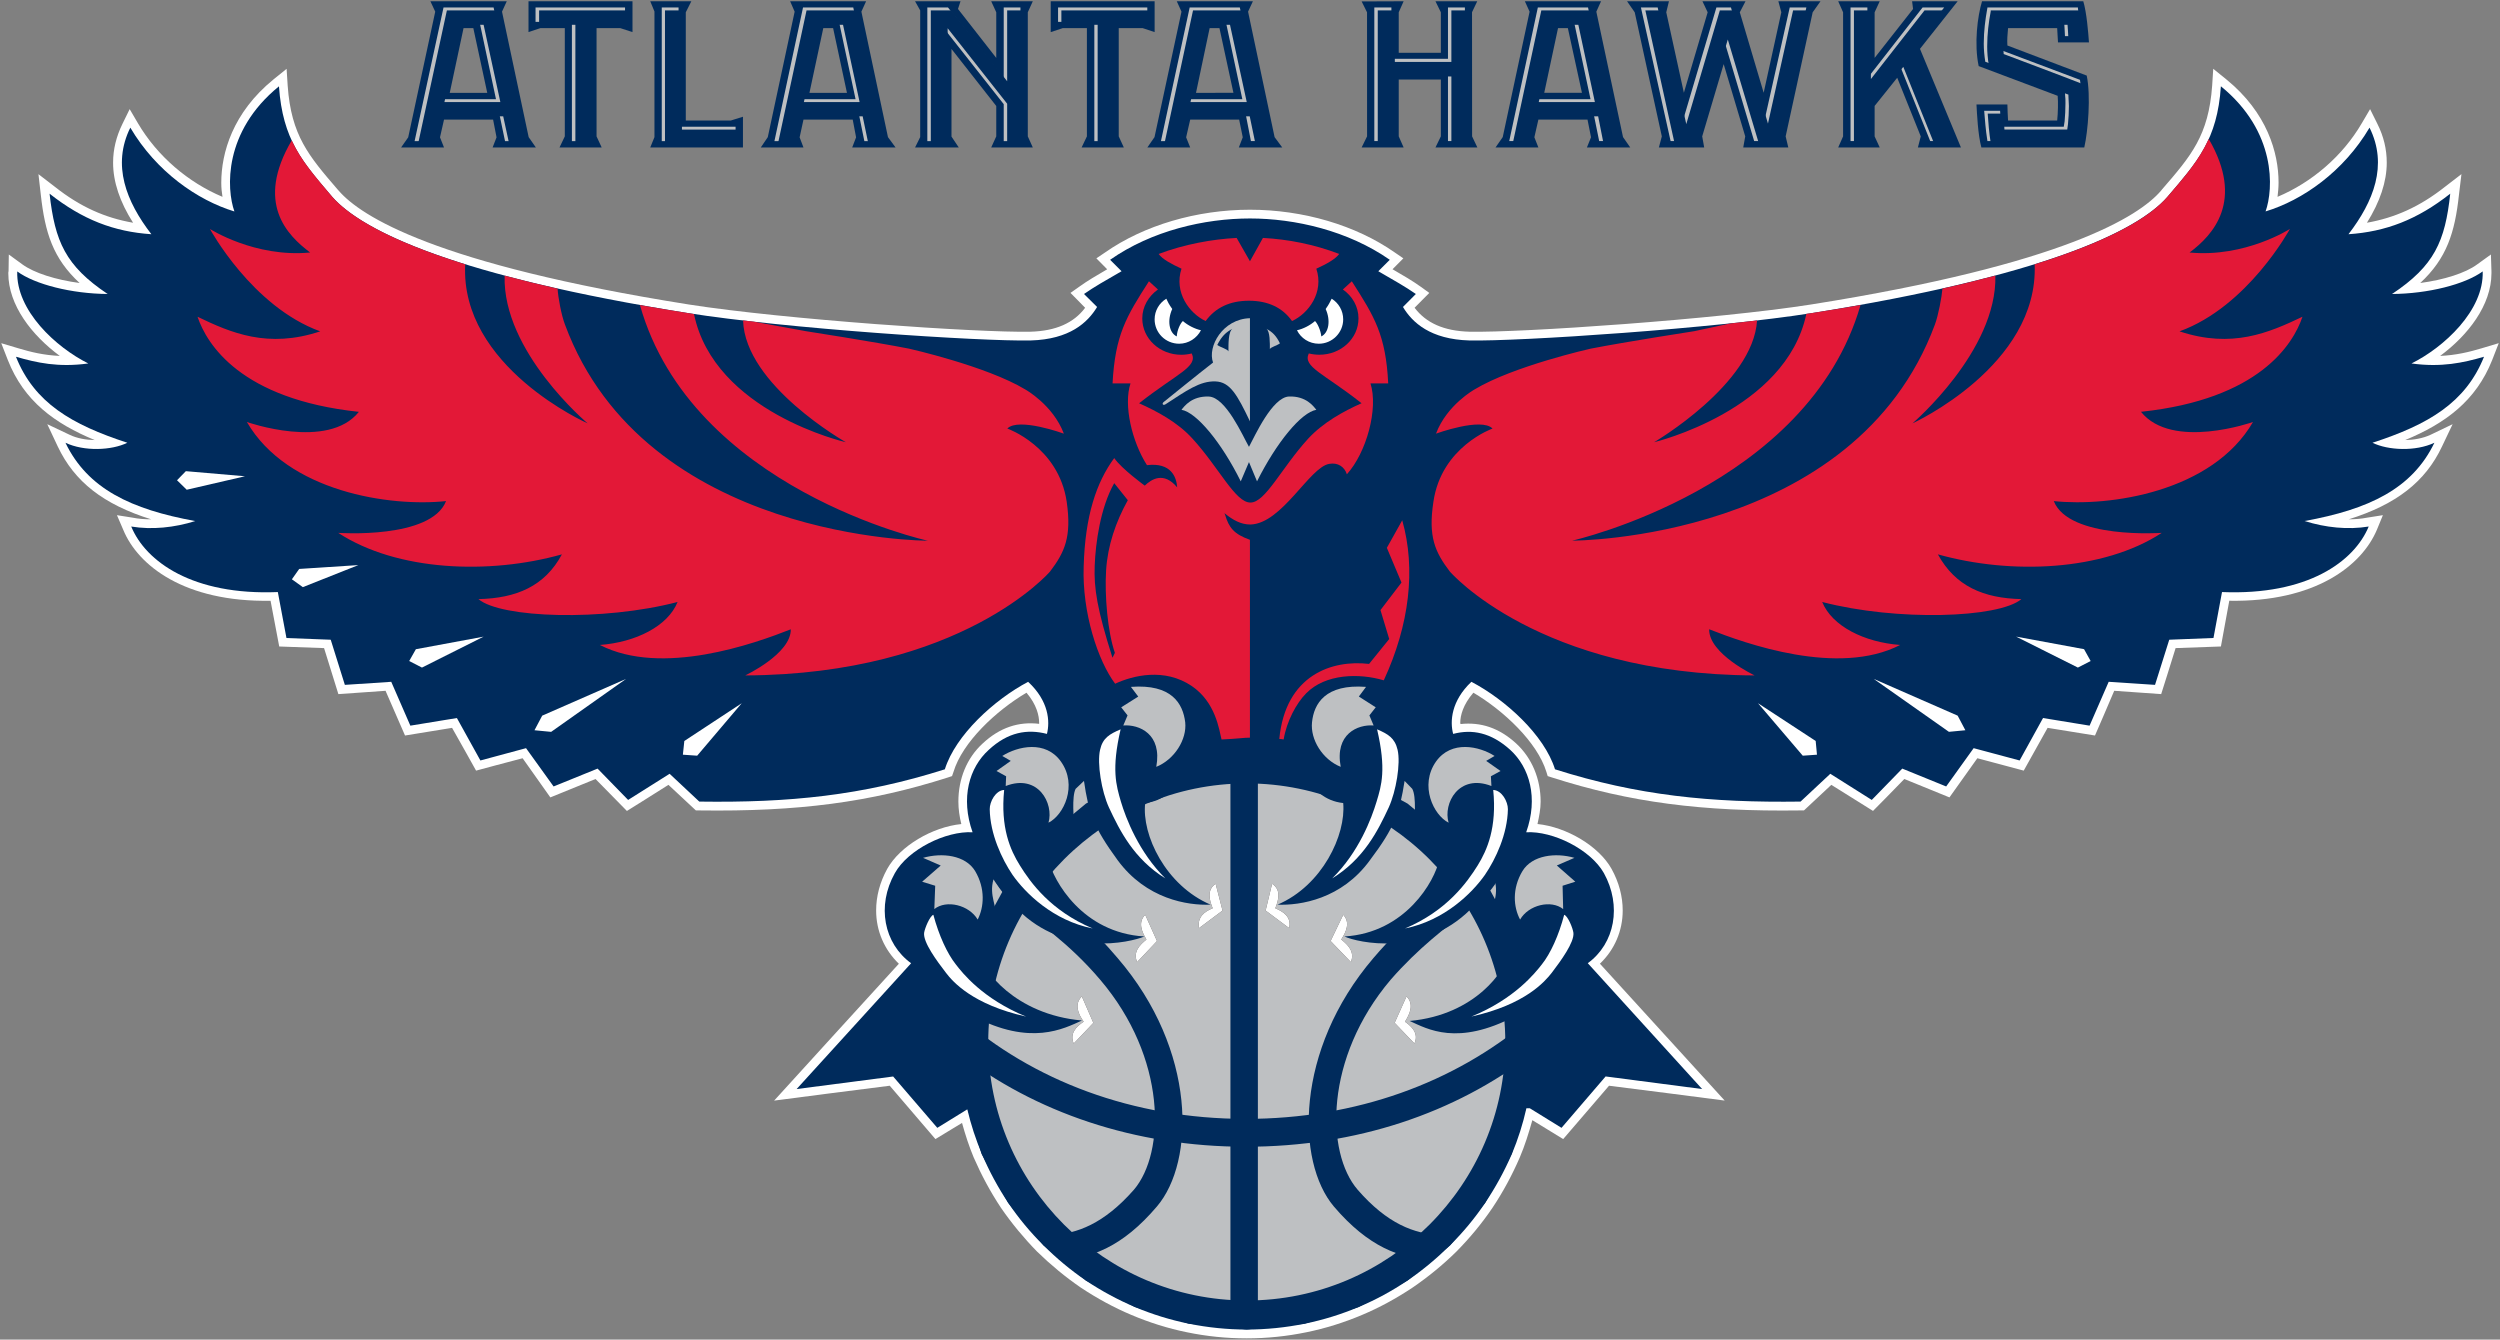 <?xml version="1.0" encoding="UTF-8" standalone="no"?>
<!-- Created with Inkscape (http://www.inkscape.org/) -->

<svg
   xmlns:dc="http://purl.org/dc/elements/1.1/"
   xmlns:cc="http://creativecommons.org/ns#"
   xmlns:rdf="http://www.w3.org/1999/02/22-rdf-syntax-ns#"
   xmlns:svg="http://www.w3.org/2000/svg"
   xmlns="http://www.w3.org/2000/svg"
   xmlns:sodipodi="http://sodipodi.sourceforge.net/DTD/sodipodi-0.dtd"
   xmlns:inkscape="http://www.inkscape.org/namespaces/inkscape"
   width="1000"
   height="535.849"
   id="svg8492"
   version="1.1"
   inkscape:version="0.48.5 r10040"
   sodipodi:docname="New document 10">
  <rect width="100%" height="100%" fill="#808080" stroke="none"/>
  <defs
     id="defs8494" />
  <sodipodi:namedview
     id="base"
     pagecolor="#ffffff"
     bordercolor="#666666"
     borderopacity="1.0"
     inkscape:pageopacity="0.0"
     inkscape:pageshadow="2"
     inkscape:zoom="0.56533203"
     inkscape:cx="683.53627"
     inkscape:cy="324.77082"
     inkscape:document-units="px"
     inkscape:current-layer="layer1"
     showgrid="false"
     fit-margin-left="0.5"
     fit-margin-bottom="0.5"
     fit-margin-top="0.5"
     fit-margin-right="0.5"
     inkscape:window-width="1075"
     inkscape:window-height="1024"
     inkscape:window-x="843"
     inkscape:window-y="-8"
     inkscape:window-maximized="0" />
  <g
     inkscape:label="Layer 1"
     inkscape:groupmode="layer"
     id="layer1"
     transform="translate(-182.857,-173.009)">
    <g
       id="g4005"
       transform="matrix(16.58,0,0,-16.58,1067.722,207.275)">
      <path
         d="m 0,0 c -0.087,-1.201 -0.504,-1.69 -1.21,-2.504 l -0.027,-0.034 c -0.523,-0.607 -2.31,-1.769 -8.444,-2.742 -2.279,-0.358 -6.993,-0.682 -8.238,-0.656 -0.615,0.017 -1.044,0.21 -1.323,0.578 0.089,0.09 0.355,0.358 0.355,0.358 l -0.205,0.148 c -0.212,0.151 -0.408,0.264 -0.682,0.423 l 0.261,0.263 -0.206,0.141 c -0.941,0.659 -2.214,1.032 -3.495,1.032 -1.28,0 -2.555,-0.373 -3.496,-1.032 l -0.209,-0.141 c 0,0 0.23,-0.232 0.261,-0.264 -0.269,-0.158 -0.467,-0.271 -0.679,-0.424 L -27.544,-5 c 0,0 0.269,-0.268 0.354,-0.359 -0.276,-0.367 -0.705,-0.56 -1.32,-0.577 -1.243,-0.027 -5.961,0.298 -8.238,0.656 -6.132,0.973 -7.918,2.135 -8.445,2.741 l -0.03,0.033 c -0.7,0.813 -1.122,1.305 -1.206,2.506 l -0.026,0.406 -0.316,-0.255 c -0.985,-0.803 -1.26,-1.772 -1.26,-2.495 0,-0.122 0.012,-0.232 0.029,-0.338 -0.823,0.345 -1.571,0.978 -2.04,1.776 l -0.199,0.34 -0.174,-0.355 c -0.148,-0.303 -0.226,-0.612 -0.226,-0.936 0,-0.464 0.163,-0.948 0.482,-1.45 -0.671,0.117 -1.27,0.379 -1.885,0.866 l -0.398,0.306 0.057,-0.498 c 0.102,-0.916 0.293,-1.533 0.936,-2.128 -0.574,0.077 -1.093,0.24 -1.382,0.45 l -0.326,0.238 -0.006,-0.403 c -0.006,-0.015 -0.006,-0.035 -0.006,-0.049 0,-0.772 0.569,-1.498 1.242,-1.995 -0.386,0.017 -0.702,0.094 -0.999,0.184 l -0.413,0.123 0.159,-0.408 c 0.388,-0.984 1.121,-1.526 2.096,-1.929 -0.211,0.003 -0.43,0.042 -0.607,0.128 l -0.538,0.255 0.254,-0.54 c 0.402,-0.848 1.102,-1.397 2.253,-1.755 -0.157,0 -0.305,0.011 -0.447,0.04 l -0.379,0.06 0.152,-0.353 c 0.354,-0.862 1.477,-1.748 3.554,-1.712 0.05,-0.253 0.209,-1.103 0.209,-1.103 0,0 0.863,-0.033 1.082,-0.039 0.069,-0.216 0.345,-1.11 0.345,-1.11 0,0 0.915,0.063 1.138,0.08 0.092,-0.21 0.47,-1.079 0.47,-1.079 0,0 0.916,0.15 1.135,0.185 0.112,-0.193 0.579,-1.032 0.579,-1.032 0,0 0.904,0.244 1.123,0.299 0.129,-0.181 0.669,-0.945 0.669,-0.945 0,0 0.886,0.362 1.09,0.444 0.148,-0.154 0.757,-0.771 0.757,-0.771 0,0 0.8,0.499 1.002,0.63 0.167,-0.154 0.662,-0.617 0.662,-0.617 l 0.079,0 c 2.387,-0.033 4.123,0.195 5.995,0.793 l 0.106,0.035 0.035,0.101 c 0.215,0.715 1.024,1.475 1.761,1.911 0.244,-0.286 0.306,-0.55 0.306,-0.734 l 0,-0.017 c -0.496,0.059 -0.948,-0.088 -1.361,-0.472 -0.388,-0.355 -0.588,-0.859 -0.588,-1.404 0,-0.178 0.026,-0.361 0.071,-0.542 -0.701,-0.071 -1.481,-0.53 -1.789,-1.083 -0.179,-0.326 -0.266,-0.667 -0.266,-1.003 0,-0.49 0.196,-0.945 0.548,-1.284 -0.255,-0.276 -3.009,-3.302 -3.009,-3.302 0,0 2.583,0.337 2.789,0.359 0.128,-0.15 1.102,-1.287 1.102,-1.287 0,0 0.423,0.258 0.642,0.39 0.079,-0.286 0.17,-0.567 0.281,-0.832 0.187,-0.429 0.404,-0.832 0.657,-1.214 0.26,-0.378 0.555,-0.734 0.873,-1.059 0.329,-0.32 0.681,-0.612 1.057,-0.87 0.391,-0.259 0.799,-0.481 1.219,-0.658 0.428,-0.181 0.879,-0.325 1.341,-0.418 0.466,-0.097 0.954,-0.147 1.441,-0.147 0.487,0 0.971,0.051 1.437,0.147 0.463,0.094 0.919,0.238 1.348,0.42 0.419,0.176 0.824,0.398 1.212,0.656 0.378,0.258 0.735,0.55 1.06,0.87 0.321,0.325 0.617,0.681 0.873,1.06 0.254,0.381 0.472,0.785 0.657,1.213 0.123,0.288 0.217,0.591 0.303,0.898 0.204,-0.127 0.744,-0.456 0.744,-0.456 0,0 0.978,1.137 1.106,1.287 0.206,-0.022 2.79,-0.358 2.79,-0.358 0,0 -2.759,3.025 -3.01,3.302 0.352,0.334 0.55,0.793 0.55,1.283 0,0.337 -0.089,0.678 -0.268,1.003 -0.308,0.553 -1.088,1.012 -1.788,1.084 0.04,0.181 0.076,0.363 0.076,0.541 0,0.545 -0.208,1.05 -0.592,1.404 -0.411,0.375 -0.85,0.519 -1.341,0.467 0,0.009 -0.006,0.017 -0.006,0.027 0,0.18 0.069,0.443 0.317,0.729 0.736,-0.436 1.542,-1.196 1.761,-1.911 l 0.031,-0.101 0.109,-0.035 c 1.872,-0.598 3.608,-0.826 5.991,-0.793 l 0.083,0 c 0,0 0.495,0.463 0.66,0.617 0.206,-0.131 1.006,-0.629 1.006,-0.629 0,0 0.611,0.616 0.755,0.77 0.202,-0.082 1.089,-0.444 1.089,-0.444 0,0 0.545,0.764 0.673,0.945 0.215,-0.055 1.119,-0.299 1.119,-0.299 0,0 0.468,0.839 0.576,1.032 0.221,-0.035 1.143,-0.185 1.143,-0.185 0,0 0.378,0.869 0.464,1.079 0.224,-0.017 1.133,-0.08 1.133,-0.08 0,0 0.284,0.895 0.348,1.11 0.225,0.006 1.093,0.039 1.093,0.039 0,0 0.154,0.85 0.202,1.103 2.078,-0.035 3.197,0.85 3.561,1.712 l 0.145,0.353 -0.38,-0.06 c -0.14,-0.028 -0.297,-0.04 -0.444,-0.04 1.145,0.358 1.85,0.907 2.249,1.755 L 5.801,-8.167 5.27,-8.422 C 5.087,-8.508 4.866,-8.547 4.657,-8.55 c 0.971,0.403 1.706,0.945 2.098,1.929 L 6.914,-6.212 6.501,-6.336 C 6.202,-6.426 5.882,-6.503 5.5,-6.52 c 0.671,0.497 1.238,1.224 1.238,1.995 l 0,0.049 -0.013,0.403 -0.33,-0.238 c -0.282,-0.21 -0.8,-0.373 -1.375,-0.45 0.639,0.595 0.835,1.212 0.934,2.129 l 0.06,0.498 -0.399,-0.307 C 5.001,-2.927 4.397,-3.19 3.734,-3.307 c 0.313,0.503 0.478,0.986 0.478,1.45 0,0.325 -0.074,0.633 -0.226,0.936 L 3.81,-0.566 3.61,-0.906 C 3.145,-1.704 2.398,-2.337 1.577,-2.682 c 0.013,0.111 0.025,0.22 0.025,0.343 0,0.721 -0.275,1.687 -1.26,2.49 L 0.026,0.407 0,0 z"
         style="fill:#ffffff;fill-opacity:1;fill-rule:nonzero;stroke:none"
         id="path4007"
         inkscape:connector-curvature="0" />
    </g>
    <g
       id="g4009"
       transform="matrix(16.58,0,0,-16.58,1176.465,315.708)">
      <path
         d="M 0,0 C -0.501,-0.145 -1.029,-0.262 -1.75,-0.162 -0.97,0.225 0,1.114 -0.032,2.059 -0.462,1.744 -1.354,1.52 -2.219,1.514 c 1.022,0.68 1.28,1.269 1.404,2.42 C -1.612,3.306 -2.371,3.016 -3.27,2.956 -2.665,3.744 -2.313,4.623 -2.762,5.527 -3.388,4.465 -4.38,3.775 -5.27,3.506 c 0.192,0.541 0.266,1.925 -1.078,3.019 -0.087,-1.292 -0.57,-1.826 -1.29,-2.667 -0.733,-0.842 -3.04,-1.922 -8.569,-2.803 -2.324,-0.371 -7.081,-0.688 -8.274,-0.662 -0.936,0.027 -1.375,0.431 -1.6,0.808 l 0.311,0.313 c -0.262,0.181 -0.5,0.314 -0.906,0.549 l 0.277,0.276 c -1.008,0.703 -2.287,0.997 -3.373,0.997 -1.097,0 -2.37,-0.294 -3.374,-0.997 l 0.276,-0.276 c -0.41,-0.236 -0.644,-0.368 -0.906,-0.549 l 0.316,-0.313 c -0.228,-0.378 -0.663,-0.781 -1.6,-0.808 -1.204,-0.026 -5.955,0.29 -8.278,0.662 -5.526,0.879 -7.839,1.96 -8.575,2.803 -0.719,0.841 -1.196,1.375 -1.285,2.666 -1.344,-1.093 -1.267,-2.477 -1.075,-3.019 -0.89,0.27 -1.885,0.96 -2.511,2.022 -0.448,-0.904 -0.099,-1.783 0.508,-2.571 -0.899,0.059 -1.66,0.35 -2.456,0.978 0.129,-1.152 0.383,-1.74 1.401,-2.42 -0.867,0.006 -1.753,0.23 -2.181,0.544 -0.031,-0.944 0.936,-1.833 1.714,-2.22 -0.722,-0.1 -1.245,0.017 -1.745,0.162 0.442,-1.11 1.341,-1.636 2.687,-2.075 -0.376,-0.185 -1.039,-0.215 -1.493,0 0.535,-1.112 1.587,-1.608 3.132,-1.889 -0.502,-0.158 -1.047,-0.215 -1.545,-0.132 0.35,-0.847 1.484,-1.666 3.537,-1.581 l 0.208,-1.109 1.068,-0.041 0.341,-1.089 1.119,0.074 0.461,-1.058 1.123,0.184 0.567,-1.024 1.101,0.297 0.665,-0.924 1.061,0.431 0.737,-0.756 1.001,0.631 0.716,-0.671 c 2.17,-0.031 3.931,0.146 5.924,0.779 0.256,0.824 1.192,1.679 2.009,2.111 0.501,-0.464 0.53,-0.958 0.454,-1.257 -0.473,0.123 -0.941,0.045 -1.404,-0.385 -0.471,-0.426 -0.684,-1.16 -0.39,-1.988 -0.646,0.036 -1.559,-0.418 -1.875,-0.986 -0.444,-0.789 -0.265,-1.697 0.392,-2.174 l -2.762,-3.035 2.329,0.303 1.065,-1.239 0.724,0.447 c 0.086,-0.367 0.205,-0.732 0.352,-1.077 0.174,-0.415 0.39,-0.81 0.634,-1.179 0.248,-0.366 0.537,-0.716 0.852,-1.025 0.312,-0.314 0.655,-0.599 1.024,-0.851 0.375,-0.25 0.768,-0.463 1.179,-0.637 0.417,-0.176 0.855,-0.312 1.303,-0.403 0.458,-0.093 0.929,-0.141 1.397,-0.141 0.471,0 0.94,0.048 1.401,0.141 0.447,0.092 0.884,0.227 1.301,0.404 0.41,0.171 0.804,0.386 1.176,0.637 0.369,0.251 0.712,0.539 1.026,0.85 0.314,0.31 0.603,0.659 0.849,1.025 0.247,0.369 0.464,0.764 0.644,1.18 0.148,0.353 0.266,0.726 0.35,1.101 l 0.083,0 0.764,-0.472 1.064,1.24 2.329,-0.304 -2.759,3.036 c 0.654,0.476 0.824,1.385 0.389,2.173 -0.321,0.569 -1.229,1.022 -1.875,0.986 0.295,0.828 0.083,1.562 -0.385,1.988 -0.466,0.421 -0.922,0.504 -1.377,0.385 -0.08,0.3 -0.049,0.794 0.44,1.257 0.824,-0.432 1.761,-1.287 2.017,-2.111 1.993,-0.633 3.752,-0.809 5.924,-0.779 l 0.718,0.671 1,-0.631 0.736,0.756 1.059,-0.431 0.663,0.924 1.109,-0.297 0.565,1.024 1.123,-0.184 0.461,1.058 1.118,-0.074 0.343,1.089 1.067,0.042 0.206,1.108 c 2.06,-0.085 3.188,0.734 3.539,1.581 -0.5,-0.083 -1.045,-0.026 -1.547,0.133 1.547,0.28 2.598,0.777 3.132,1.888 -0.454,-0.215 -1.116,-0.185 -1.494,0 C -1.342,-1.636 -0.445,-1.11 0,0"
         style="fill:#002b5c;fill-opacity:1;fill-rule:nonzero;stroke:none"
         id="path4011"
         inkscape:connector-curvature="0" />
    </g>
    <g
       id="g4013"
       transform="matrix(16.58,0,0,-16.58,705.665,483.452)">
      <path
         d="m 0,0 c 0.141,-0.324 0.429,-0.602 0.873,-0.65 0.07,-0.766 -0.502,-1.989 -1.584,-2.451 0.545,-0.024 1.549,0.134 2.229,1.073 0.604,0.8 0.715,1.15 0.836,1.912 l 0.185,-0.191 c 0.106,-0.193 0.049,-0.738 0.049,-0.926 0,-0.197 0.25,-0.774 0.6,-0.787 C 3.086,-2.529 2.376,-3.781 0.902,-3.869 1.222,-4.014 2.777,-4.375 3.944,-3.215 4.325,-2.813 4.52,-2.49 4.52,-2.49 4.645,-2.893 4.436,-3.136 4.449,-3.521 4.463,-3.827 4.604,-4.252 4.848,-4.325 4.789,-4.655 4.088,-5.76 2.476,-5.907 c 0.432,-0.196 1.151,-0.615 2.542,0.114 0.021,-0.195 0.026,-0.399 0.026,-0.598 0,-3.635 -2.93,-6.572 -6.556,-6.572 -3.632,0 -6.567,2.937 -6.567,6.572 0,0.199 0.011,0.402 0.024,0.598 1.391,-0.729 2.183,-0.301 2.626,-0.103 -1.626,0.143 -2.407,1.241 -2.454,1.571 0.237,0.073 0.378,0.498 0.395,0.803 0.018,0.386 -0.191,0.629 -0.076,1.032 0,0 0.189,-0.323 0.581,-0.725 1.156,-1.16 2.712,-0.8 3.06,-0.654 -1.493,0.088 -2.192,1.339 -2.316,1.849 0.38,0.013 0.617,0.59 0.617,0.787 0,0.188 -0.058,0.732 0.039,0.925 l 0.202,0.192 c 0.111,-0.762 0.227,-1.112 0.812,-1.912 0.691,-0.939 1.688,-1.097 2.242,-1.073 -1.084,0.462 -1.666,1.685 -1.577,2.451 0.435,0.048 0.726,0.326 0.869,0.65 0.478,0.104 0.993,0.164 1.523,0.164 C -0.999,0.164 -0.496,0.104 0,0"
         style="fill:#bec0c2;fill-opacity:1;fill-rule:nonzero;stroke:none"
         id="path4015"
         inkscape:connector-curvature="0" />
    </g>
    <path
       d="m 675.03,479.458 10.976,0 0,220.084 -10.976,0 0,-220.084 z"
       style="fill:#002b5c;fill-opacity:1;fill-rule:nonzero;stroke:none"
       id="path4017"
       inkscape:connector-curvature="0" />
    <g
       id="g4019"
       transform="matrix(16.58,0,0,-16.58,566.206,594.202)">
      <path
         d="m 0,0 c 1.837,-1.428 4.251,-2.262 6.931,-2.262 2.671,0 5.046,0.809 6.905,2.232 l -0.09,0.813 C 11.964,-0.715 9.602,-1.59 6.931,-1.59 4.207,-1.59 1.792,-0.669 0.01,0.902 L 0,0 z"
         style="fill:#002b5c;fill-opacity:1;fill-rule:nonzero;stroke:none"
         id="path4021"
         inkscape:connector-curvature="0" />
    </g>
    <g
       id="g4023"
       transform="matrix(16.58,0,0,-16.58,769.523,537.484)">
      <path
         d="M 0,0 C 0.378,0.266 0.694,0.573 0.781,0.848 L -0.021,0.874 C -0.612,0.424 -1.424,-0.162 -2.25,-1.131 -4.153,-3.36 -4.114,-6.043 -3.206,-7.122 -2.367,-8.107 -1.594,-8.38 -0.852,-8.41 l 0.206,0.597 c -0.618,0.031 -1.267,0.268 -1.984,1.093 -0.776,0.899 -0.801,3.18 0.797,5.067 C -1.151,-0.872 -0.499,-0.395 0,0"
         style="fill:#002b5c;fill-opacity:1;fill-rule:nonzero;stroke:none"
         id="path4025"
         inkscape:connector-curvature="0" />
    </g>
    <g
       id="g4027"
       transform="matrix(16.58,0,0,-16.58,629.904,556.234)">
      <path
         d="M 0,0 C -0.585,0.691 -1.158,1.192 -1.664,1.59 -2.201,2.167 -2.287,2.714 -2.287,2.714 L -3.139,2.396 c 0.063,-0.449 0.346,-0.789 0.529,-0.973 0.031,-0.027 0.151,-0.134 0.151,-0.134 0.51,-0.417 1.266,-0.902 2.038,-1.811 1.608,-1.887 1.579,-4.168 0.814,-5.067 -0.725,-0.825 -1.375,-1.062 -1.991,-1.095 l 0.197,-0.595 c 0.749,0.03 1.514,0.302 2.351,1.288 C 1.867,-4.912 1.918,-2.23 0,0"
         style="fill:#002b5c;fill-opacity:1;fill-rule:nonzero;stroke:none"
         id="path4029"
         inkscape:connector-curvature="0" />
    </g>
    <g
       id="g4031"
       transform="matrix(16.58,0,0,-16.58,719.347,548.801)">
      <path
         d="m 0,0 c 0.163,-0.131 0.333,-0.297 0.233,-0.545 l -0.489,0.508 0.304,0.633 C 0.225,0.411 0.118,0.182 0,0"
         style="fill:#231f20;fill-opacity:1;fill-rule:nonzero;stroke:none"
         id="path4033"
         inkscape:connector-curvature="0" />
    </g>
    <g
       id="g4035"
       transform="matrix(16.58,0,0,-16.58,719.347,548.801)">
      <path
         d="m 0,0 c 0.163,-0.131 0.333,-0.297 0.233,-0.545 l -0.489,0.508 0.304,0.633 C 0.225,0.411 0.118,0.182 0,0"
         style="fill:#ffffff;fill-opacity:1;fill-rule:nonzero;stroke:none"
         id="path4037"
         inkscape:connector-curvature="0" />
    </g>
    <g
       id="g4039"
       transform="matrix(16.58,0,0,-16.58,744.848,581.686)">
      <path
         d="M 0,0 C 0.167,-0.12 0.337,-0.283 0.228,-0.526 L -0.249,-0.028 0.037,0.61 C 0.225,0.422 0.118,0.189 0,0"
         style="fill:#231f20;fill-opacity:1;fill-rule:nonzero;stroke:none"
         id="path4041"
         inkscape:connector-curvature="0" />
    </g>
    <g
       id="g4043"
       transform="matrix(16.58,0,0,-16.58,744.848,581.686)">
      <path
         d="M 0,0 C 0.167,-0.12 0.337,-0.283 0.228,-0.526 L -0.249,-0.028 0.037,0.61 C 0.225,0.422 0.118,0.189 0,0"
         style="fill:#ffffff;fill-opacity:1;fill-rule:nonzero;stroke:none"
         id="path4045"
         inkscape:connector-curvature="0" />
    </g>
    <g
       id="g4047"
       transform="matrix(16.58,0,0,-16.58,692.969,536.318)">
      <path
         d="m 0,0 c 0.19,-0.079 0.398,-0.21 0.334,-0.478 l -0.567,0.423 0.156,0.646 C 0.148,0.443 0.08,0.204 0,0"
         style="fill:#231f20;fill-opacity:1;fill-rule:nonzero;stroke:none"
         id="path4049"
         inkscape:connector-curvature="0" />
    </g>
    <g
       id="g4051"
       transform="matrix(16.58,0,0,-16.58,692.969,536.318)">
      <path
         d="m 0,0 c 0.19,-0.079 0.398,-0.21 0.334,-0.478 l -0.567,0.423 0.156,0.646 C 0.148,0.443 0.08,0.204 0,0"
         style="fill:#ffffff;fill-opacity:1;fill-rule:nonzero;stroke:none"
         id="path4053"
         inkscape:connector-curvature="0" />
    </g>
    <g
       id="g4055"
       transform="matrix(16.58,0,0,-16.58,641.432,548.818)">
      <path
         d="m 0,0 c -0.161,-0.13 -0.33,-0.296 -0.225,-0.544 l 0.48,0.507 -0.285,0.634 C -0.212,0.412 -0.109,0.183 0,0"
         style="fill:#231f20;fill-opacity:1;fill-rule:nonzero;stroke:none"
         id="path4057"
         inkscape:connector-curvature="0" />
    </g>
    <g
       id="g4059"
       transform="matrix(16.58,0,0,-16.58,641.432,548.818)">
      <path
         d="m 0,0 c -0.161,-0.13 -0.33,-0.296 -0.225,-0.544 l 0.48,0.507 -0.285,0.634 C -0.212,0.412 -0.109,0.183 0,0"
         style="fill:#ffffff;fill-opacity:1;fill-rule:nonzero;stroke:none"
         id="path4061"
         inkscape:connector-curvature="0" />
    </g>
    <g
       id="g4063"
       transform="matrix(16.58,0,0,-16.58,616.32,581.686)">
      <path
         d="M 0,0 C -0.181,-0.12 -0.343,-0.283 -0.24,-0.527 L 0.234,-0.029 -0.044,0.61 C -0.233,0.422 -0.133,0.189 0,0"
         style="fill:#231f20;fill-opacity:1;fill-rule:nonzero;stroke:none"
         id="path4065"
         inkscape:connector-curvature="0" />
    </g>
    <g
       id="g4067"
       transform="matrix(16.58,0,0,-16.58,616.32,581.686)">
      <path
         d="M 0,0 C -0.181,-0.12 -0.343,-0.283 -0.24,-0.527 L 0.234,-0.029 -0.044,0.61 C -0.233,0.422 -0.133,0.189 0,0"
         style="fill:#ffffff;fill-opacity:1;fill-rule:nonzero;stroke:none"
         id="path4069"
         inkscape:connector-curvature="0" />
    </g>
    <g
       id="g4071"
       transform="matrix(16.58,0,0,-16.58,667.938,536.318)">
      <path
         d="M 0,0 C -0.198,-0.079 -0.376,-0.211 -0.331,-0.479 L 0.237,-0.055 0.07,0.591 C -0.145,0.443 -0.083,0.204 0,0"
         style="fill:#231f20;fill-opacity:1;fill-rule:nonzero;stroke:none"
         id="path4073"
         inkscape:connector-curvature="0" />
    </g>
    <g
       id="g4075"
       transform="matrix(16.58,0,0,-16.58,667.938,536.318)">
      <path
         d="M 0,0 C -0.198,-0.079 -0.376,-0.211 -0.331,-0.479 L 0.237,-0.055 0.07,0.591 C -0.145,0.443 -0.083,0.204 0,0"
         style="fill:#ffffff;fill-opacity:1;fill-rule:nonzero;stroke:none"
         id="path4077"
         inkscape:connector-curvature="0" />
    </g>
    <g
       id="g4079"
       transform="matrix(16.58,0,0,-16.58,681.556,701.779)">
      <path
         d="m 0,0 c 0.458,0 0.913,0.045 1.358,0.141 0.434,0.086 0.866,0.216 1.273,0.384 0.4,0.176 0.782,0.385 1.147,0.626 0.356,0.247 0.694,0.519 0.997,0.829 0.306,0.302 0.583,0.641 0.827,0.999 0.244,0.36 0.45,0.746 0.623,1.146 0.171,0.408 0.307,0.834 0.392,1.27 0.093,0.441 0.139,0.9 0.139,1.357 0,0.463 -0.046,0.913 -0.139,1.365 C 6.532,8.548 6.396,8.977 6.225,9.387 6.052,9.782 5.846,10.172 5.602,10.529 5.358,10.885 5.081,11.223 4.775,11.527 4.472,11.836 4.134,12.112 3.778,12.352 3.413,12.597 3.031,12.803 2.631,12.98 2.224,13.146 1.792,13.282 1.358,13.372 0.913,13.461 0.458,13.509 0,13.509 c -0.456,0 -0.918,-0.049 -1.364,-0.137 -0.428,-0.09 -0.859,-0.226 -1.268,-0.392 -0.396,-0.177 -0.787,-0.383 -1.144,-0.628 -0.36,-0.24 -0.692,-0.517 -0.997,-0.825 C -5.08,11.223 -5.357,10.884 -5.602,10.529 -5.845,10.171 -6.051,9.782 -6.223,9.387 -6.397,8.976 -6.528,8.548 -6.614,8.116 -6.708,7.665 -6.755,7.214 -6.755,6.751 c 0,-0.457 0.047,-0.915 0.141,-1.357 0.086,-0.435 0.217,-0.861 0.391,-1.27 C -6.051,3.725 -5.845,3.339 -5.602,2.979 -5.357,2.62 -5.08,2.282 -4.773,1.98 -4.468,1.67 -4.136,1.398 -3.776,1.151 -3.419,0.91 -3.028,0.7 -2.632,0.525 -2.223,0.357 -1.792,0.227 -1.364,0.141 -0.918,0.045 -0.456,0 0,0 M 6.421,6.752 C 6.421,3.203 3.547,0.335 0,0.335 c -3.547,0 -6.421,2.868 -6.421,6.416 0,3.547 2.874,6.424 6.421,6.425 3.547,0 6.421,-2.877 6.421,-6.424"
         style="fill:#002b5c;fill-opacity:1;fill-rule:nonzero;stroke:none"
         id="path4081"
         inkscape:connector-curvature="0" />
    </g>
    <g
       id="g4083"
       transform="matrix(16.58,0,0,-16.58,578.156,589.847)">
      <path
         d="m 0,0 c 0,3.441 2.801,6.241 6.236,6.241 3.438,0 6.238,-2.8 6.238,-6.24 0,-3.436 -2.8,-6.235 -6.238,-6.235 C 2.801,-6.234 0,-3.435 0,0 m -0.372,0 c 0,-3.641 2.965,-6.604 6.608,-6.603 3.643,0 6.608,2.962 6.608,6.604 0,3.641 -2.965,6.607 -6.608,6.607 C 2.593,6.608 -0.372,3.642 -0.372,0"
         style="fill:#002b5c;fill-opacity:1;fill-rule:nonzero;stroke:none"
         id="path4085"
         inkscape:connector-curvature="0" />
    </g>
    <g
       id="g4087"
       transform="matrix(16.58,0,0,-16.58,659.551,696.452)">
      <path
         d="m 0,0 -1.229,0.379 -1.116,0.609 c -0.005,0 -0.977,0.8 -0.977,0.8 l -0.799,0.97 -0.603,1.119 -0.382,1.23 -0.134,1.323 0.134,1.327 c 0,0.004 0.382,1.233 0.382,1.233 l 0.603,1.114 0.799,0.97 0.977,0.802 1.116,0.605 L 0,12.868 1.327,13.003 2.65,12.868 3.884,12.481 4.999,11.876 5.975,11.075 6.774,10.104 7.379,8.991 7.761,7.761 7.896,6.431 7.761,5.108 7.379,3.877 6.774,2.758 5.975,1.788 4.999,0.989 3.884,0.38 2.65,0 1.327,-0.137 0,0 z M -0.07,13.229 -1.373,12.823 -2.552,12.184 -3.578,11.334 -4.429,10.313 -5.07,9.136 -5.473,7.829 -5.607,6.43 -5.473,5.035 -5.07,3.73 -4.429,2.552 -3.578,1.526 -2.552,0.676 -1.373,0.038 -0.07,-0.364 1.327,-0.505 2.724,-0.364 4.028,0.038 5.205,0.677 6.234,1.526 7.08,2.552 7.718,3.731 8.124,5.037 8.264,6.431 8.124,7.829 7.718,9.136 7.08,10.313 6.234,11.334 5.205,12.185 4.028,12.823 2.724,13.229 1.327,13.37 -0.07,13.229 z"
         style="fill:#002b5c;fill-opacity:1;fill-rule:nonzero;stroke:none"
         id="path4089"
         inkscape:connector-curvature="0" />
    </g>
    <g
       id="g4091"
       transform="matrix(16.58,0,0,-16.58,715.525,292.49)">
      <path
         d="m 0,0 c -0.046,-0.084 -0.059,-0.129 -0.145,-0.248 0.125,-0.275 0.077,-0.574 -0.105,-0.662 -0.013,0.144 -0.095,0.32 -0.152,0.371 -0.118,-0.104 -0.288,-0.191 -0.435,-0.222 0.094,-0.191 0.294,-0.325 0.527,-0.325 0.322,0 0.588,0.264 0.588,0.588 C 0.278,-0.286 0.165,-0.101 0,0"
         style="fill:#ffffff;fill-opacity:1;fill-rule:nonzero;stroke:none"
         id="path4093"
         inkscape:connector-curvature="0" />
    </g>
    <g
       id="g4095"
       transform="matrix(16.58,0,0,-16.58,649.382,292.49)">
      <path
         d="M 0,0 C 0.039,-0.085 0.06,-0.129 0.143,-0.248 0.017,-0.523 0.065,-0.823 0.252,-0.91 0.258,-0.766 0.339,-0.59 0.4,-0.539 0.519,-0.643 0.69,-0.73 0.836,-0.761 0.737,-0.952 0.537,-1.086 0.31,-1.086 c -0.328,0 -0.592,0.263 -0.592,0.588 0,0.212 0.115,0.397 0.282,0.498"
         style="fill:#ffffff;fill-opacity:1;fill-rule:nonzero;stroke:none"
         id="path4097"
         inkscape:connector-curvature="0" />
    </g>
    <g
       id="g4099"
       transform="matrix(16.58,0,0,-16.58,682.834,300.294)">
      <path
         d="m 0,0 0,-2.488 c -0.307,0.643 -0.481,0.951 -0.831,0.963 -0.378,0.015 -0.708,-0.229 -1.205,-0.551 -0.062,-0.041 -0.1,0.015 -0.039,0.059 0.057,0.044 0.821,0.667 1.185,0.947 C -1.03,-0.684 -0.657,-0.018 0,0"
         style="fill:#bec0c2;fill-opacity:1;fill-rule:nonzero;stroke:none"
         id="path4101"
         inkscape:connector-curvature="0" />
    </g>
    <g
       id="g4103"
       transform="matrix(16.58,0,0,-16.58,690.801,312.649)">
      <path
         d="M 0,0 C 0,0.138 0.006,0.429 -0.083,0.49 0.058,0.415 0.154,0.323 0.243,0.138 0.167,0.083 0.018,0.046 0,0"
         style="fill:#bec0c2;fill-opacity:1;fill-rule:nonzero;stroke:none"
         id="path4105"
         inkscape:connector-curvature="0" />
    </g>
    <g
       id="g4107"
       transform="matrix(16.58,0,0,-16.58,682.446,357.838)">
      <path
         d="m 0,0 -0.198,-0.465 c -0.464,0.936 -1.066,1.664 -1.43,1.726 0.069,0.088 0.247,0.333 0.656,0.32 C -0.558,1.568 -0.15,0.631 0,0.367 0.143,0.631 0.562,1.568 0.969,1.582 1.379,1.594 1.555,1.349 1.625,1.261 1.26,1.199 0.663,0.471 0.194,-0.465 L 0,0 z"
         style="fill:#bec0c2;fill-opacity:1;fill-rule:nonzero;stroke:none"
         id="path4109"
         inkscape:connector-curvature="0" />
    </g>
    <g
       id="g4111"
       transform="matrix(16.58,0,0,-16.58,573.931,540.836)">
      <path
         d="m 0,0 c -0.208,0.353 -0.756,0.485 -1.046,0.253 l 0.021,0.563 -0.315,0.097 0.448,0.391 -0.426,0.185 C -0.86,1.621 -0.295,1.555 -0.062,1.171 0.19,0.747 0.153,0.299 0,0"
         style="fill:#bec0c2;fill-opacity:1;fill-rule:nonzero;stroke:none"
         id="path4113"
         inkscape:connector-curvature="0" />
    </g>
    <g
       id="g4115"
       transform="matrix(16.58,0,0,-16.58,719.136,479.745)">
      <path
         d="m 0,0 c -0.441,0.177 -0.736,0.661 -0.692,1.075 0.046,0.451 0.321,0.928 1.303,0.854 L 0.438,1.696 0.845,1.436 0.692,1.241 0.794,0.998 C 0.413,1.028 -0.148,0.795 0,0"
         style="fill:#bec0c2;fill-opacity:1;fill-rule:nonzero;stroke:none"
         id="path4117"
         inkscape:connector-curvature="0" />
    </g>
    <g
       id="g4119"
       transform="matrix(16.58,0,0,-16.58,762.302,502.088)">
      <path
         d="M 0,0 C -0.138,0.462 0.244,1.192 1.033,0.885 L 1.02,1.12 1.253,1.247 0.906,1.491 1.109,1.61 C 0.742,1.845 0.066,1.998 -0.305,1.474 -0.707,0.9 -0.367,0.184 0,0"
         style="fill:#bec0c2;fill-opacity:1;fill-rule:nonzero;stroke:none"
         id="path4121"
         inkscape:connector-curvature="0" />
    </g>
    <g
       id="g4123"
       transform="matrix(16.58,0,0,-16.58,645.368,479.745)">
      <path
         d="M 0,0 C 0.44,0.177 0.742,0.661 0.698,1.075 0.643,1.526 0.374,2.003 -0.612,1.929 L -0.435,1.695 -0.846,1.436 -0.693,1.241 -0.796,0.998 C -0.414,1.028 0.147,0.795 0,0"
         style="fill:#bec0c2;fill-opacity:1;fill-rule:nonzero;stroke:none"
         id="path4125"
         inkscape:connector-curvature="0" />
    </g>
    <g
       id="g4127"
       transform="matrix(16.58,0,0,-16.58,602.25,502.088)">
      <path
         d="M 0,0 C 0.134,0.461 -0.248,1.191 -1.032,0.885 L -1.022,1.12 -1.254,1.247 -0.91,1.491 -1.115,1.61 C -0.746,1.844 -0.07,1.998 0.301,1.474 0.708,0.9 0.371,0.184 0,0"
         style="fill:#bec0c2;fill-opacity:1;fill-rule:nonzero;stroke:none"
         id="path4129"
         inkscape:connector-curvature="0" />
    </g>
    <g
       id="g4131"
       transform="matrix(16.58,0,0,-16.58,790.896,540.836)">
      <path
         d="M 0,0 C 0.202,0.353 0.749,0.485 1.039,0.253 L 1.025,0.816 1.332,0.914 0.886,1.305 1.311,1.489 C 0.857,1.621 0.293,1.555 0.058,1.172 -0.198,0.747 -0.161,0.299 0,0"
         style="fill:#bec0c2;fill-opacity:1;fill-rule:nonzero;stroke:none"
         id="path4133"
         inkscape:connector-curvature="0" />
    </g>
    <g
       id="g4135"
       transform="matrix(16.58,0,0,-16.58,631.102,464.735)">
      <path
         d="m 0,0 c -0.225,-0.965 -0.107,-1.353 0.007,-1.744 0.119,-0.399 0.432,-1.221 1.073,-1.853 -0.76,0.47 -1.099,1.149 -1.362,1.712 -0.179,0.391 -0.288,1.06 -0.214,1.389 C -0.432,-0.207 -0.265,-0.114 0,0"
         style="fill:#ffffff;fill-opacity:1;fill-rule:nonzero;stroke:none"
         id="path4137"
         inkscape:connector-curvature="0" />
    </g>
    <g
       id="g4139"
       transform="matrix(16.58,0,0,-16.58,584.519,488.99)">
      <path
         d="m 0,0 c -0.091,-0.906 0.146,-1.449 0.381,-1.823 0.253,-0.409 0.742,-1.093 1.756,-1.519 -0.958,0.191 -1.625,0.853 -1.933,1.291 -0.262,0.387 -0.543,0.99 -0.552,1.586 C -0.351,-0.281 -0.203,-0.008 0,0"
         style="fill:#ffffff;fill-opacity:1;fill-rule:nonzero;stroke:none"
         id="path4141"
         inkscape:connector-curvature="0" />
    </g>
    <g
       id="g4143"
       transform="matrix(16.58,0,0,-16.58,556.2,538.924)">
      <path
         d="M 0,0 C 0.133,-0.497 0.335,-0.938 0.543,-1.198 0.7,-1.402 1.191,-2.029 2.238,-2.456 0.941,-2.166 0.463,-1.608 0.306,-1.402 0.083,-1.112 -0.249,-0.664 -0.223,-0.436 -0.206,-0.321 -0.084,-0.029 0,0"
         style="fill:#ffffff;fill-opacity:1;fill-rule:nonzero;stroke:none"
         id="path4145"
         inkscape:connector-curvature="0" />
    </g>
    <g
       id="g4147"
       transform="matrix(16.58,0,0,-16.58,733.692,464.735)">
      <path
         d="m 0,0 c 0.225,-0.965 0.107,-1.353 -0.012,-1.744 -0.12,-0.399 -0.427,-1.221 -1.072,-1.853 0.764,0.47 1.103,1.149 1.365,1.712 0.178,0.391 0.29,1.06 0.214,1.389 C 0.428,-0.207 0.261,-0.113 0,0"
         style="fill:#ffffff;fill-opacity:1;fill-rule:nonzero;stroke:none"
         id="path4149"
         inkscape:connector-curvature="0" />
    </g>
    <g
       id="g4151"
       transform="matrix(16.58,0,0,-16.58,780.146,488.99)">
      <path
         d="m 0,0 c 0.091,-0.906 -0.145,-1.449 -0.376,-1.822 -0.256,-0.41 -0.743,-1.094 -1.753,-1.52 0.952,0.192 1.619,0.853 1.927,1.291 0.265,0.387 0.545,0.99 0.556,1.586 C 0.355,-0.281 0.208,-0.008 0,0"
         style="fill:#ffffff;fill-opacity:1;fill-rule:nonzero;stroke:none"
         id="path4153"
         inkscape:connector-curvature="0" />
    </g>
    <g
       id="g4155"
       transform="matrix(16.58,0,0,-16.58,808.529,538.924)">
      <path
         d="m 0,0 c -0.13,-0.497 -0.331,-0.937 -0.539,-1.197 -0.161,-0.205 -0.654,-0.832 -1.699,-1.258 1.302,0.289 1.775,0.848 1.936,1.053 0.221,0.29 0.549,0.738 0.525,0.966 C 0.208,-0.32 0.089,-0.029 0,0"
         style="fill:#ffffff;fill-opacity:1;fill-rule:nonzero;stroke:none"
         id="path4157"
         inkscape:connector-curvature="0" />
    </g>
    <g
       id="g4159"
       transform="matrix(16.58,0,0,-16.58,672.665,378.288)">
      <path
         d="m 0,0 c 0,-0.014 0.01,-0.025 0.013,-0.035 0.092,-0.313 0.214,-0.47 0.6,-0.607 l 0,-4.773 c -0.153,0 -0.292,-0.027 -0.685,-0.044 -0.06,0.245 -0.143,0.897 -0.719,1.29 -0.658,0.444 -1.419,0.255 -1.848,0.055 -0.413,0.548 -0.799,1.716 -0.759,2.829 0.035,1.227 0.306,2.027 0.737,2.615 0.177,-0.259 0.737,-0.665 0.737,-0.665 0.158,0.153 0.456,0.349 0.782,-0.042 -0.017,0.25 -0.147,0.606 -0.729,0.536 -0.361,0.566 -0.571,1.445 -0.397,1.973 l -0.433,0 c 0.062,1.167 0.33,1.61 0.878,2.463 L -1.606,5.397 C -1.831,5.239 -1.984,4.984 -1.984,4.699 c 0,-0.487 0.421,-0.877 0.941,-0.877 0.085,0 0.174,0.012 0.252,0.032 0.154,-0.324 -0.351,-0.479 -1.27,-1.202 0.432,-0.193 0.931,-0.458 1.29,-0.855 0.643,-0.704 1.033,-1.545 1.398,-1.54 0.359,0 0.748,0.836 1.39,1.54 C 2.384,2.194 2.872,2.459 3.306,2.653 2.393,3.375 1.88,3.53 2.033,3.854 2.117,3.834 2.203,3.823 2.289,3.823 c 0.519,0 0.943,0.389 0.943,0.877 0,0.285 -0.148,0.539 -0.377,0.697 L 3.071,5.595 C 3.617,4.743 3.892,4.299 3.949,3.132 l -0.428,0 C 3.716,2.524 3.425,1.462 2.952,0.939 2.895,1.116 2.739,1.229 2.524,1.19 2.048,1.106 1.389,-0.25 0.627,-0.273 0.402,-0.275 0.202,-0.167 0,0"
         style="fill:#e31837;fill-opacity:1;fill-rule:nonzero;stroke:none"
         id="path4161"
         inkscape:connector-curvature="0" />
    </g>
    <g
       id="g4163"
       transform="matrix(16.58,0,0,-16.58,1103.845,299.712)">
      <path
         d="m 0,0 c -0.813,-0.387 -1.704,-0.773 -2.966,-0.352 1.651,0.598 2.663,2.471 2.663,2.471 0,0 -1.081,-0.697 -2.421,-0.569 0.564,0.42 1.334,1.243 0.462,2.741 C -2.489,3.786 -2.829,3.395 -3.258,2.894 -3.68,2.402 -4.644,1.83 -6.461,1.265 c 0.1,-2.448 -2.948,-3.837 -2.948,-3.837 0,0 2.044,1.746 2,3.564 C -7.803,0.889 -8.229,0.781 -8.686,0.68 -8.701,0.479 -8.785,0.034 -8.868,-0.189 c -1.935,-5.218 -8.752,-5.213 -8.752,-5.213 0,0 5.69,1.28 6.958,5.685 -0.37,-0.066 -0.762,-0.13 -1.165,-0.193 -0.045,-0.006 -0.087,-0.013 -0.142,-0.02 -0.491,-2.337 -3.674,-3.097 -3.674,-3.097 0,0 2.392,1.397 2.485,2.939 -0.208,-0.027 -0.432,-0.051 -0.653,-0.075 l -0.863,-0.185 c 0,0 -1.64,-0.254 -2.5,-0.422 0,0 -1.866,-0.419 -2.802,-0.985 0,0 -0.667,-0.371 -0.928,-1.065 0,0 1.095,0.4 1.364,0.123 0,0 -1.236,-0.435 -1.427,-1.77 -0.128,-0.84 0.039,-1.21 0.397,-1.68 0,0 2.131,-2.482 7.354,-2.506 0,0 -1.109,0.522 -1.098,1.114 0.871,-0.344 3.113,-1.149 4.608,-0.379 -0.865,0.064 -1.644,0.453 -1.881,1.037 1.799,-0.469 4.261,-0.39 4.806,0.069 -0.916,0.021 -1.594,0.311 -2.015,1.08 1.761,-0.495 3.985,-0.408 5.401,0.518 0,0 -2.238,-0.158 -2.605,0.767 1.338,-0.143 3.827,0.217 4.806,1.908 0,0 -1.951,-0.69 -2.702,0.246 C -1.041,-1.99 -0.224,-0.662 0,0 m -31.246,-2.697 c 0.269,0.276 1.364,-0.123 1.364,-0.123 -0.262,0.694 -0.929,1.065 -0.929,1.065 -0.939,0.566 -2.805,0.985 -2.805,0.985 -0.855,0.168 -2.49,0.422 -2.49,0.422 l -1.253,0.229 c -0.087,0.009 -0.17,0.018 -0.262,0.031 0.045,-1.564 2.48,-2.939 2.48,-2.939 0,0 -3.178,0.725 -3.664,3.092 -0.051,0.007 -0.101,0.018 -0.153,0.025 -0.401,0.063 -0.78,0.126 -1.151,0.192 1.253,-4.441 6.945,-5.685 6.945,-5.685 0,0 -6.819,-0.004 -8.754,5.214 -0.087,0.226 -0.167,0.661 -0.178,0.867 -0.458,0.103 -0.881,0.207 -1.278,0.314 -0.054,-1.837 2.003,-3.564 2.003,-3.564 0,0 -3.082,1.363 -2.954,3.837 -1.816,0.565 -2.777,1.137 -3.208,1.629 -0.407,0.485 -0.746,0.865 -0.971,1.348 0,0.008 -0.007,0.012 -0.007,0.012 -0.884,-1.51 -0.113,-2.284 0.445,-2.704 -1.334,-0.128 -2.417,0.568 -2.417,0.568 0,0 1.012,-1.873 2.66,-2.47 -1.261,-0.421 -2.154,-0.036 -2.96,0.352 0.224,-0.662 1.038,-1.99 3.893,-2.294 -0.748,-0.936 -2.702,-0.245 -2.702,-0.245 0.981,-1.691 3.464,-2.052 4.805,-1.908 -0.362,-0.925 -2.601,-0.767 -2.601,-0.767 1.419,-0.926 3.639,-1.013 5.396,-0.518 -0.413,-0.769 -1.097,-1.059 -2.014,-1.08 0.543,-0.459 3.003,-0.539 4.805,-0.069 -0.234,-0.584 -1.012,-0.973 -1.875,-1.037 1.497,-0.77 3.737,0.035 4.606,0.378 0.009,-0.591 -1.1,-1.113 -1.1,-1.113 5.227,0.024 7.354,2.506 7.354,2.506 0.357,0.47 0.523,0.84 0.403,1.68 -0.195,1.335 -1.433,1.77 -1.433,1.77"
         style="fill:#e31837;fill-opacity:1;fill-rule:nonzero;stroke:none"
         id="path4165"
         inkscape:connector-curvature="0" />
    </g>
    <g
       id="g4167"
       transform="matrix(16.58,0,0,-16.58,694.573,468.588)">
      <path
         d="M 0,0 C 0.15,1.546 1.275,1.916 2.166,1.81 L 2.652,2.411 2.441,3.109 2.948,3.773 2.595,4.611 2.966,5.275 C 3.299,4.102 3.141,2.754 2.521,1.414 1.933,1.59 1.114,1.577 0.648,1.1 0.411,0.862 0.177,0.424 0.105,-0.013 0.058,0 0.067,-0.009 0,0"
         style="fill:#e31837;fill-opacity:1;fill-rule:nonzero;stroke:none"
         id="path4169"
         inkscape:connector-curvature="0" />
    </g>
    <g
       id="g4171"
       transform="matrix(16.58,0,0,-16.58,396.65,465.108)">
      <path
         d="M 0,0 0.186,0.352 2.21,1.239 0.402,-0.039 0,0 z"
         style="fill:#ffffff;fill-opacity:1;fill-rule:nonzero;stroke:none"
         id="path4173"
         inkscape:connector-curvature="0" />
    </g>
    <g
       id="g4175"
       transform="matrix(16.58,0,0,-16.58,456.008,474.887)">
      <path
         d="M 0,0 0.035,0.331 1.42,1.242 0.345,-0.024 0,0 z"
         style="fill:#ffffff;fill-opacity:1;fill-rule:nonzero;stroke:none"
         id="path4177"
         inkscape:connector-curvature="0" />
    </g>
    <g
       id="g4179"
       transform="matrix(16.58,0,0,-16.58,299.613,404.73)">
      <path
         d="M 0,0 0.176,0.25 1.604,0.343 0.264,-0.189 0,0 z"
         style="fill:#ffffff;fill-opacity:1;fill-rule:nonzero;stroke:none"
         id="path4181"
         inkscape:connector-curvature="0" />
    </g>
    <g
       id="g4183"
       transform="matrix(16.58,0,0,-16.58,253.663,365.109)">
      <path
         d="M 0,0 0.213,0.219 1.64,0.096 0.234,-0.229 0,0 z"
         style="fill:#ffffff;fill-opacity:1;fill-rule:nonzero;stroke:none"
         id="path4185"
         inkscape:connector-curvature="0" />
    </g>
    <g
       id="g4187"
       transform="matrix(16.58,0,0,-16.58,346.537,437.419)">
      <path
         d="M 0,0 0.161,0.285 1.795,0.588 0.308,-0.158 0,0 z"
         style="fill:#ffffff;fill-opacity:1;fill-rule:nonzero;stroke:none"
         id="path4189"
         inkscape:connector-curvature="0" />
    </g>
    <g
       id="g4191"
       transform="matrix(16.58,0,0,-16.58,969.003,465.108)">
      <path
         d="M 0,0 -0.186,0.352 -2.211,1.239 -0.397,-0.038 0,0 z"
         style="fill:#ffffff;fill-opacity:1;fill-rule:nonzero;stroke:none"
         id="path4193"
         inkscape:connector-curvature="0" />
    </g>
    <g
       id="g4195"
       transform="matrix(16.58,0,0,-16.58,909.645,474.887)">
      <path
         d="M 0,0 -0.031,0.331 -1.423,1.242 -0.343,-0.024 0,0 z"
         style="fill:#ffffff;fill-opacity:1;fill-rule:nonzero;stroke:none"
         id="path4197"
         inkscape:connector-curvature="0" />
    </g>
    <g
       id="g4199"
       transform="matrix(16.58,0,0,-16.58,1019.115,437.419)">
      <path
         d="M 0,0 -0.159,0.286 -1.799,0.589 -0.308,-0.158 0,0 z"
         style="fill:#ffffff;fill-opacity:1;fill-rule:nonzero;stroke:none"
         id="path4201"
         inkscape:connector-curvature="0" />
    </g>
    <g
       id="g4203"
       transform="matrix(16.58,0,0,-16.58,718.536,274.583)">
      <path
         d="m 0,0 c -0.609,0.232 -1.233,0.354 -1.84,0.386 l -0.313,-0.563 -0.321,0.563 c -0.578,-0.029 -1.263,-0.152 -1.882,-0.387 0.09,-0.128 0.317,-0.246 0.551,-0.355 -0.186,-0.572 0.192,-1.081 0.583,-1.263 0.238,0.326 0.587,0.49 1.045,0.49 0.457,0 0.808,-0.164 1.039,-0.49 0.396,0.182 0.777,0.691 0.586,1.263 C -0.314,-0.247 -0.093,-0.129 0,0"
         style="fill:#e31837;fill-opacity:1;fill-rule:nonzero;stroke:none"
         id="path4205"
         inkscape:connector-curvature="0" />
    </g>
    <g
       id="g4207"
       transform="matrix(16.58,0,0,-16.58,628.544,366.274)">
      <path
         d="m 0,0 0.328,-0.411 c -0.292,-0.526 -0.487,-1.096 -0.524,-1.695 -0.037,-0.606 0.037,-1.483 0.212,-1.988 l -0.058,-0.118 c -0.371,1.168 -0.45,1.678 -0.429,2.22 C -0.451,-1.445 -0.333,-0.587 0,0"
         style="fill:#002b5c;fill-opacity:1;fill-rule:nonzero;stroke:none"
         id="path4209"
         inkscape:connector-curvature="0" />
    </g>
    <g
       id="g4211"
       transform="matrix(16.58,0,0,-16.58,674.237,313.571)">
      <path
         d="M 0,0 C 0,0.155 -0.007,0.476 0.097,0.546 -0.062,0.463 -0.167,0.361 -0.27,0.155 -0.187,0.096 -0.02,0.055 0,0"
         style="fill:#002b5c;fill-opacity:1;fill-rule:nonzero;stroke:none"
         id="path4213"
         inkscape:connector-curvature="0" />
    </g>
    <g
       id="g4215"
       transform="matrix(16.58,0,0,-16.58,593.975,177.92)">
      <path
         d="m 0,0 0,-2.994 0.121,-0.268 -1.004,0 0.122,0.268 0,0.733 -1.08,1.376 0,-2.114 0.176,-0.263 -1.055,0 0.124,0.25 0,3.057 -0.124,0.221 1.097,0 -0.061,-0.186 0.923,-1.181 0,1.101 -0.122,0.266 1.004,0 L 0,0 z m 4.058,-1.944 0.329,1.561 0.237,0 0.337,-1.56 -0.903,-10e-4 z m 1.256,1.959 0.117,0.251 -1.837,0 0.114,-0.251 -0.651,-3.027 -0.173,-0.25 1.034,0 -0.098,0.245 0.098,0.427 1.181,0 0.087,-0.426 -0.095,-0.246 1.048,0 -0.185,0.25 -0.64,3.027 z m -3.12,-3.009 0.123,-0.268 -1.019,0 0.128,0.268 0,2.611 -0.584,0 -0.289,-0.095 0,0.744 2.507,0 0,-0.744 -0.287,0.095 -0.579,0 0,-2.611 z m -14.24,3.26 2.509,0 0,-0.744 -0.293,0.095 -0.574,0 0,-2.611 0.124,-0.268 -1.018,0 0.128,0.268 0,2.611 -0.591,0 -0.285,-0.095 0,0.744 z m -1.9,-2.21 0.333,1.561 0.236,0 0.336,-1.561 -0.905,0 z m 1.261,1.959 0.115,0.251 -1.843,0 0.117,-0.251 -0.652,-3.032 -0.172,-0.245 1.036,0 -0.097,0.245 0.097,0.427 1.184,0 0.083,-0.427 -0.095,-0.245 1.044,0 -0.174,0.25 -0.643,3.027 z m 5.522,-2.626 0.291,0.091 0,-0.742 -2.237,0 0.102,0.25 0,3.031 -0.102,0.247 0.992,0 L -8.251,0 l 0,-2.611 1.088,0 z m 1.895,0.667 0.334,1.561 0.237,0 0.334,-1.561 -0.905,0 z m 1.253,1.959 0.114,0.251 -1.833,0 0.109,-0.251 -0.648,-3.027 -0.169,-0.25 1.03,0 -0.093,0.245 0.093,0.427 1.188,0 0.081,-0.427 -0.094,-0.245 1.047,0 -0.184,0.25 -0.641,3.027 z"
         style="fill:#002b5c;fill-opacity:1;fill-rule:nonzero;stroke:none"
         id="path4217"
         inkscape:connector-curvature="0" />
    </g>
    <g
       id="g4219"
       transform="matrix(16.58,0,0,-16.58,454.276,176.008)">
      <path
         d="m 0,0 -0.405,0 0,-3.224 1.781,0 0,0.347 L 0,-2.877 0,0 z m -4.404,-2.213 -0.397,1.866 -0.534,0 -0.395,-1.866 1.326,0 z M -4.462,0 l 0.689,-3.224 -0.413,0 -0.14,0.669 -1.48,0 -0.149,-0.669 -0.413,0 L -5.67,0 -4.462,0 z m 13.618,-0.347 0.875,0 0,-2.877 0.411,0 0,2.877 0.867,0.002 0,0.345 -2.153,0 0,-0.347 z m -12.606,0 0.877,0 0,-2.877 0.417,0 0,2.877 0.865,0.002 0,0.345 -2.159,0 0,-0.347 z m 17.052,-1.866 -0.398,1.867 -0.539,-0.001 -0.398,-1.866 1.335,0 z M 13.541,0 l 0.684,-3.223 -0.416,0 -0.13,0.668 -1.482,0 -0.153,-0.669 -0.406,0 0.693,3.224 1.21,0 z m -9.27,-2.213 -0.399,1.866 -0.536,0 -0.395,-1.866 1.33,0 z M 4.215,0 l 0.683,-3.224 -0.415,0 -0.136,0.669 -1.476,0 -0.154,-0.669 -0.404,0 L 3.003,0 4.215,0 z m 4.033,-3.224 -0.403,0 0,0.892 -1.437,1.822 0,-2.714 -0.406,0 0,3.224 0.499,0 1.344,-1.71 0,1.71 0.403,0 0,-3.224 z"
         style="fill:#bec0c2;fill-opacity:1;fill-rule:nonzero;stroke:none"
         id="path4221"
         inkscape:connector-curvature="0" />
    </g>
    <g
       id="g4223"
       transform="matrix(16.58,0,0,-16.58,455.635,177.175)">
      <path
         d="m 0,0 -0.409,0 0,-3.224 1.788,0 0,0.348 L 0,-2.876 0,0 z m -4.381,-2.211 -0.404,1.864 -0.552,0 -0.393,-1.864 1.349,0 z M -4.46,0 l 0.689,-3.224 -0.396,0 -0.145,0.668 -1.492,0 -0.15,-0.668 -0.413,0 L -5.671,0 -4.46,0 z m 13.614,-0.347 0.875,0 0,-2.877 0.415,0 0,2.877 0.864,0.002 0,0.345 -2.154,0 0,-0.347 z m -12.6,0 0.875,0 0,-2.877 0.416,0 0,2.877 0.865,0.002 0,0.345 -2.156,0 0,-0.347 z m 17.072,-1.864 -0.404,1.864 -0.558,0 -0.395,-1.864 1.357,0 z M 13.542,0 l 0.687,-3.223 -0.392,0 -0.139,0.668 -1.499,-10e-4 -0.154,-0.668 -0.407,0 L 12.33,0 13.542,0 z m -9.256,-2.211 -0.4,1.864 -0.547,0 -0.397,-1.864 1.344,0 z M 4.214,0 l 0.685,-3.224 -0.4,0 -0.139,0.668 -1.488,0 -0.153,-0.668 -0.405,0 L 3.006,0 4.214,0 z m 4.036,-3.224 -0.404,0 0,0.973 -1.436,1.821 0,-2.794 -0.406,0 0,3.224 0.493,0 1.349,-1.709 0,1.709 0.404,0 0,-3.224 z"
         style="fill:#002b5c;fill-opacity:1;fill-rule:nonzero;stroke:none"
         id="path4225"
         inkscape:connector-curvature="0" />
    </g>
    <g
       id="g4227"
       transform="matrix(16.58,0,0,-16.58,815.637,210.14)">
      <path
         d="m 0,0 -0.34,1.561 -0.237,0 L -0.91,0 0,0 z m 0.991,-1.068 0.174,-0.25 -1.045,0 0.099,0.246 -0.085,0.426 -1.185,0 -0.097,-0.426 0.097,-0.246 -1.034,0 0.174,0.25 0.648,3.026 -0.114,0.251 1.838,0 -0.114,-0.251 0.644,-3.026 z m 7.164,2.129 0.909,1.148 -1.099,0 0.023,-0.186 -0.927,-1.18 0,1.1 0.123,0.266 -1.002,0 0.118,-0.266 0,-2.994 -0.118,-0.267 1.002,0 -0.123,0.267 0,0.735 0.545,0.68 0.568,-1.415 -0.069,-0.267 1.038,0 -0.988,2.379 z M 4.81,1.943 4.384,0.002 3.808,1.943 3.946,2.209 2.907,2.209 3.033,1.943 2.459,0.002 2.034,1.943 l 0.065,0.266 -1.011,0 0.185,-0.266 0.654,-2.994 -0.071,-0.267 0.081,0 0.937,0 0.075,0 -0.048,0.267 0.518,1.744 0.52,-1.744 -0.048,-0.267 0.078,0 0.934,0 0.075,0 -0.064,0.267 0.652,2.994 0.189,0.266 -1.017,0 0.072,-0.266 z m -7.336,0.266 -1.008,0 0.13,-0.266 0,-0.977 -1.016,0 0,0.977 0.118,0.266 -1.013,-0.004 0.13,-0.262 10e-4,-2.994 -0.131,-0.267 1.013,0 -0.118,0.267 0,1.371 1.016,0 0,-1.371 -0.13,-0.267 1.011,0 -0.127,0.267 -0.002,2.996 0.126,0.264 z m 14.645,-3.527 -2.483,0 c -0.084,0.316 -0.105,0.812 -0.118,1.037 l 0.746,0 c 0.004,-0.086 0.007,-0.299 0.016,-0.387 l 1.185,0 c 0.02,0.178 0.026,0.452 0.012,0.596 L 9.571,0.645 C 9.458,1.184 9.543,1.846 9.652,2.209 l 2.443,0 c 0.083,-0.277 0.121,-0.77 0.137,-0.993 l -0.747,0 c -0.008,0.089 -0.013,0.258 -0.02,0.345 l -1.185,0 C 10.264,1.383 10.255,1.279 10.264,1.142 l 1.914,-0.726 c 0.102,-0.491 0.031,-1.339 -0.059,-1.734"
         style="fill:#002b5c;fill-opacity:1;fill-rule:nonzero;stroke:none"
         id="path4229"
         inkscape:connector-curvature="0" />
    </g>
    <g
       id="g4231"
       transform="matrix(16.58,0,0,-16.58,768.812,229.441)">
      <path
         d="m 0,0 -0.408,0 0,1.629 -1.365,0 0,-1.629 -0.412,0 0,3.223 0.412,0 0,-1.238 1.365,0 0,1.238 L 0,3.223 0,0 z m 7.837,3.223 0.401,0 L 7.534,0 6.979,0 6.243,2.47 5.511,0 4.963,0 4.247,3.223 l 0.404,0 0.606,-2.741 0.811,2.741 0.351,0 L 7.226,0.49 7.837,3.223 z M 14.88,0.985 c 0,-0.336 -0.041,-0.69 -0.089,-0.955 0,0 -0.002,-0.014 -0.002,-0.03 l -2.183,0 c 0,0.016 -0.003,0.025 -0.003,0.025 -0.038,0.23 -0.059,0.51 -0.075,0.705 l 0.384,0 c 0.003,-0.041 0.023,-0.384 0.023,-0.384 l 1.513,0 0.021,0.133 c 0.012,0.129 0.02,0.296 0.02,0.432 0,0.074 0,0.14 -0.008,0.185 l -0.004,0.093 c 0,0 -1.755,0.665 -1.922,0.725 -0.023,0.145 -0.037,0.291 -0.037,0.44 0,0.298 0.039,0.588 0.083,0.834 0,0 0.005,0.017 0.005,0.035 l 2.183,0 c 0,-0.018 0.002,-0.035 0.002,-0.035 0.041,-0.233 0.064,-0.487 0.076,-0.656 l -0.39,0 c 0,0.072 -0.02,0.345 -0.02,0.345 l -1.516,0 -0.016,-0.135 c -0.013,-0.115 -0.017,-0.21 -0.017,-0.303 0,-0.048 0,-0.096 0.004,-0.144 l 0.003,-0.093 c 0,0 1.758,-0.661 1.924,-0.724 0.022,-0.152 0.041,-0.32 0.041,-0.493 M 11.688,0 11.226,0 10.48,1.862 9.71,0.891 9.71,0 9.304,0 l 0,3.223 0.406,0 0,-1.71 1.332,1.71 0.521,0 L 10.789,2.248 11.688,0 z M 1.702,1.01 2.1,2.877 l 0.533,0 0.398,-1.867 -1.329,0 z M 1.76,3.223 1.07,0 1.475,0 1.627,0.668 3.104,0.668 3.24,0 3.658,0 2.971,3.223 l -1.211,0 z"
         style="fill:#bec0c2;fill-opacity:1;fill-rule:nonzero;stroke:none"
         id="path4233"
         inkscape:connector-curvature="0" />
    </g>
    <g
       id="g4235"
       transform="matrix(16.58,0,0,-16.58,770.188,230.606)">
      <path
         d="m 0,0 -0.409,0 0,1.629 -1.364,0 0,-1.629 -0.412,0 0,3.223 0.412,0 0,-1.243 1.364,0 0,1.243 L 0,3.223 0,0 z m 7.835,3.223 0.4,0 L 7.529,0 7.013,0 6.26,2.521 5.508,0 4.979,0 4.271,3.223 l 0.38,0 0.607,-2.744 0.81,2.744 0.353,0 0.808,-2.731 0.606,2.731 z m 7.04,-2.24 c 0,-0.333 -0.039,-0.685 -0.083,-0.953 0,0 0,-0.017 -0.008,-0.03 l -2.18,0 c -0.002,0.013 -0.002,0.03 -0.002,0.03 -0.036,0.224 -0.06,0.509 -0.072,0.703 l 0.382,0 c 0.004,-0.047 0.022,-0.385 0.022,-0.385 l 1.515,0 0.018,0.131 c 0.013,0.126 0.022,0.298 0.022,0.436 0,0.068 -0.009,0.136 -0.009,0.186 l -0.003,0.09 c 0,0 -1.757,0.663 -1.922,0.724 -0.025,0.145 -0.037,0.292 -0.037,0.439 0,0.302 0.037,0.593 0.084,0.838 0,0 0,0.018 0.002,0.031 l 2.18,0 C 14.792,3.21 14.792,3.192 14.792,3.192 14.826,2.955 14.854,2.7 14.867,2.531 l -0.39,0 c 0,0.071 -0.021,0.345 -0.021,0.345 l -1.518,0 -0.014,-0.134 C 12.912,2.623 12.903,2.533 12.903,2.436 c 0,-0.041 0,-0.091 0.005,-0.141 L 12.916,2.17 c 0,0 1.753,-0.659 1.92,-0.73 0.025,-0.144 0.039,-0.278 0.039,-0.457 M 11.684,0 11.242,0 10.494,1.861 9.712,0.895 9.712,0 9.303,0 l 0,3.223 0.409,0 0,-1.656 1.294,1.656 0.557,0 L 10.787,2.248 11.684,0 z m -9.985,1.012 0.395,1.864 0.56,0 0.399,-1.864 -1.354,0 z M 1.761,3.223 1.069,0 l 0.41,0 0.146,0.668 1.507,0 L 3.264,0 3.656,0 2.971,3.223 l -1.21,0 z"
         style="fill:#002b5c;fill-opacity:1;fill-rule:nonzero;stroke:none"
         id="path4237"
         inkscape:connector-curvature="0" />
    </g>
  </g>
</svg>
